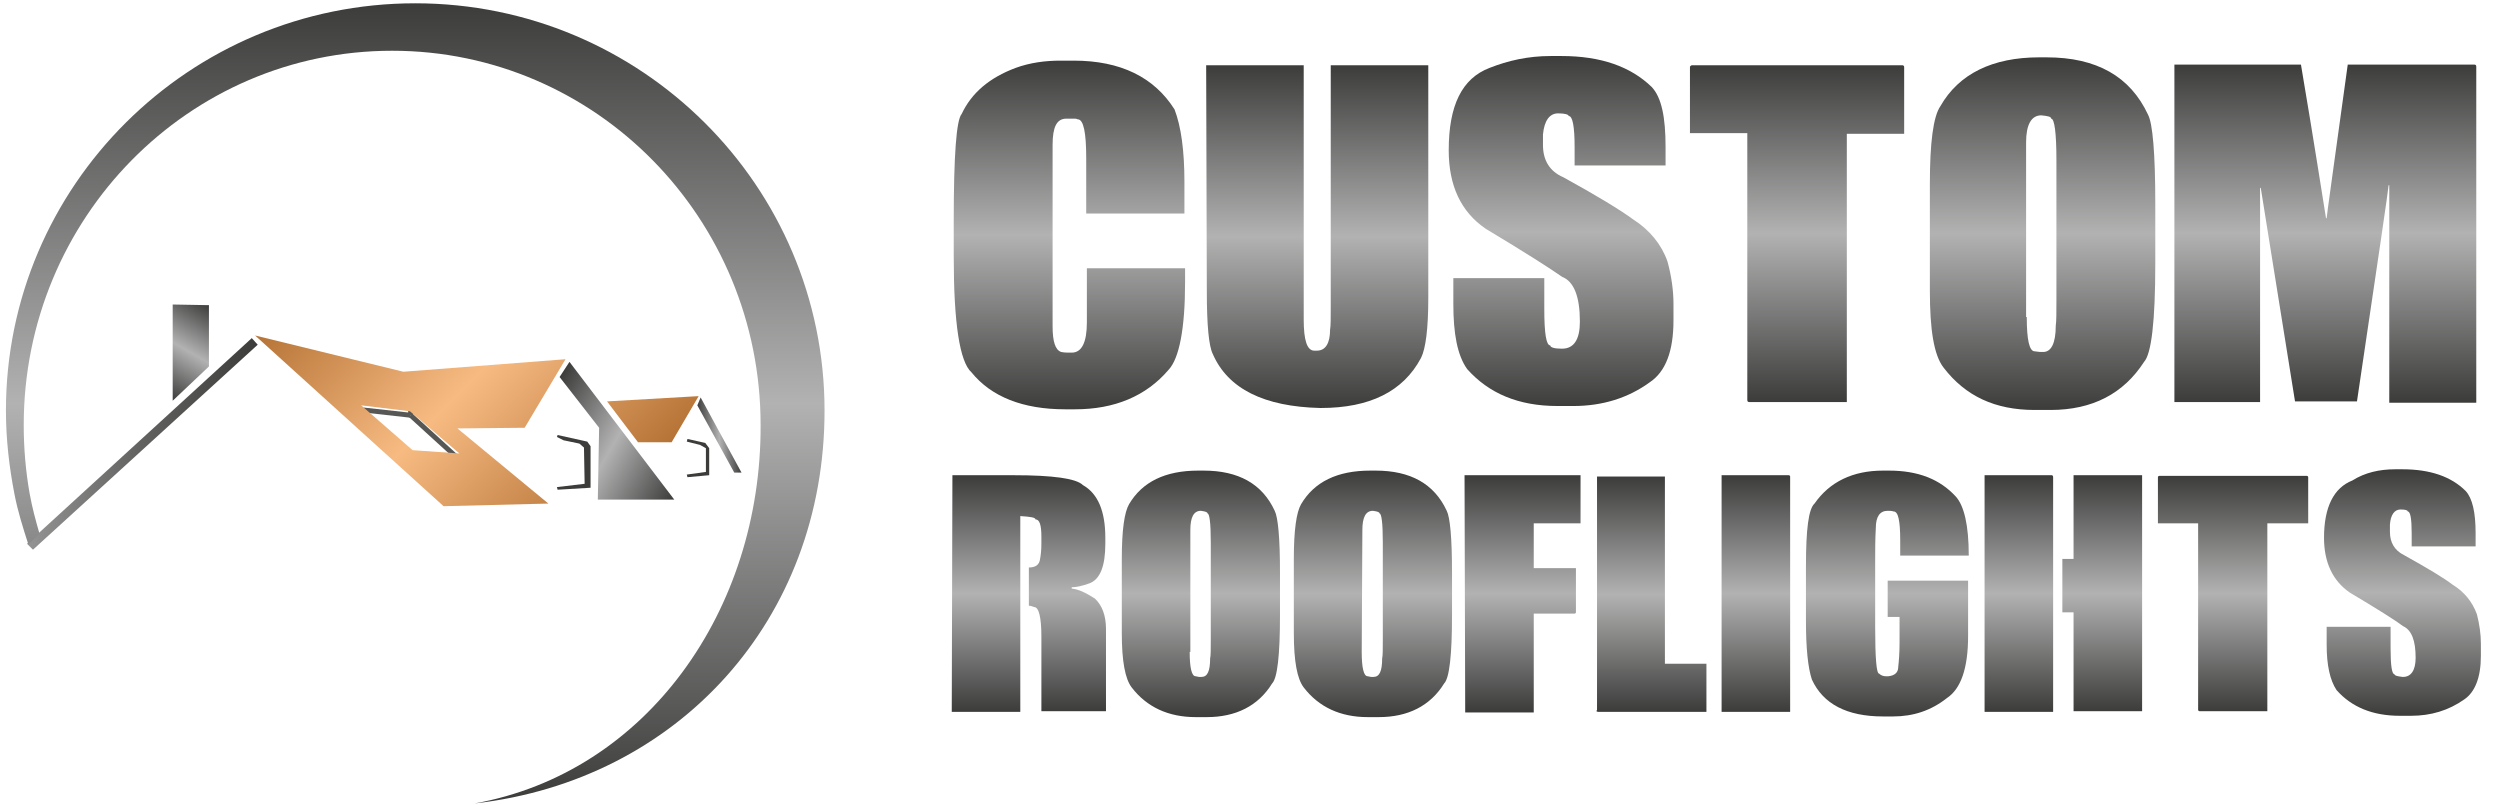 <?xml version="1.0" encoding="utf-8"?>
<!-- Generator: Adobe Illustrator 26.3.1, SVG Export Plug-In . SVG Version: 6.00 Build 0)  -->
<svg version="1.1" id="Layer_1" xmlns="http://www.w3.org/2000/svg" xmlns:xlink="http://www.w3.org/1999/xlink" x="0px" y="0px"
	 viewBox="0 0 379.3 122.2" style="enable-background:new 0 0 379.3 122.2;" xml:space="preserve">
<style type="text/css">
	.st0{fill:url(#SVGID_1_);}
	.st1{fill:url(#SVGID_00000175282794624545387820000012546719645241504396_);}
	.st2{fill:url(#SVGID_00000163042525439438775240000001331833427598021807_);}
	.st3{fill:url(#SVGID_00000030446851913950359470000017979329199881251245_);}
	.st4{fill:url(#SVGID_00000109747893928321517960000016779881135086810006_);}
	.st5{fill:url(#SVGID_00000181069224806518787480000000005004351228517762_);}
	.st6{fill:url(#SVGID_00000160191649939790979880000007405763569408649632_);}
	.st7{fill:url(#SVGID_00000000220138371935194210000014103671040286835344_);}
	.st8{fill:url(#SVGID_00000013910495801006841290000010982654024424606853_);}
	.st9{fill:url(#SVGID_00000105400604042538298510000010946787579818220730_);}
	.st10{fill:url(#SVGID_00000069369962502927422490000003618259249239509177_);}
	.st11{fill:url(#SVGID_00000044144101578077654860000007138189218021285009_);}
	.st12{fill:url(#SVGID_00000057842957178490306290000017755589668440798635_);}
	.st13{fill:url(#SVGID_00000034085501685032456190000001735462375036324481_);}
	.st14{fill:url(#SVGID_00000085239371102673222830000017147260310083674798_);}
	.st15{fill:url(#SVGID_00000026123749709561901980000012505957471853621932_);}
	.st16{fill:none;stroke:#575756;stroke-width:0.75;stroke-miterlimit:10;}
	.st17{fill:url(#SVGID_00000087395688267024946610000002882921016136350853_);}
	.st18{fill:url(#SVGID_00000129164314111593288590000004545963907667281065_);}
	.st19{fill:url(#SVGID_00000134242888013163150660000015942657939702441612_);}
	.st20{fill:url(#SVGID_00000079459457046551128520000017837240834452488577_);}
	.st21{fill:url(#SVGID_00000016064399089192993670000003430600998848236715_);}
	.st22{fill:#3C3C3B;}
	.st23{fill:url(#SVGID_00000052783119604393955640000007243173317400367517_);}
</style>
<g id="Layer_5">
	<g>
		
			<linearGradient id="SVGID_1_" gradientUnits="userSpaceOnUse" x1="162.053" y1="61.842" x2="162.053" y2="114.835" gradientTransform="matrix(1 0 0 -1 0 124)">
			<stop  offset="0" style="stop-color:#3C3C3B"/>
			<stop  offset="0.5" style="stop-color:#B2B2B2"/>
			<stop  offset="1" style="stop-color:#3C3C3B"/>
		</linearGradient>
		<path class="st0" d="M160.9,9.2h2c7.1,0,12.2,2.5,15.3,7.4c1,2.6,1.5,6.3,1.5,11v4.8h-14.9v-8.4c0-3.9-0.4-5.9-1.3-5.9
			c-0.2-0.1-0.3-0.1-0.5-0.1h-1.2c-1.5,0-2.1,1.3-2.1,4v27.5c0,2.3,0.4,3.6,1.3,3.9c0.5,0.1,0.9,0.1,1.2,0.1h0.4
			c1.5,0,2.3-1.5,2.3-4.6v-8.2h14.9v2.1c0,7.1-0.9,11.6-2.5,13.3c-3.4,4-8.2,6-14.2,6h-1.5c-6.4,0-11.2-1.9-14.2-5.6
			c-1.8-1.6-2.7-7.5-2.7-17.6v-5.4c0-9.9,0.4-15.3,1.2-16.2c1.5-3.2,4.2-5.5,8.2-7C156.3,9.5,158.6,9.2,160.9,9.2z"/>
		
			<linearGradient id="SVGID_00000135659027470312264110000015800834843173540779_" gradientUnits="userSpaceOnUse" x1="199.863" y1="62.111" x2="199.863" y2="114.136" gradientTransform="matrix(1 0 0 -1 0 124)">
			<stop  offset="0" style="stop-color:#3C3C3B"/>
			<stop  offset="0.5" style="stop-color:#B2B2B2"/>
			<stop  offset="1" style="stop-color:#3C3C3B"/>
		</linearGradient>
		<path style="fill:url(#SVGID_00000135659027470312264110000015800834843173540779_);" d="M183,9.9h14.8v38.6
			c0,3.1,0.5,4.7,1.6,4.7h0.4c1.3,0,2-1.1,2-3.2c0.1-0.5,0.1-1.7,0.1-3.5V9.9h14.8v35.3c0,4.7-0.4,7.7-1.1,9.1
			c-2.7,5.1-7.8,7.6-15.2,7.6h-0.1c-8.5-0.2-14-2.9-16.3-8.2c-0.6-1.2-0.9-4.4-0.9-9.5L183,9.9L183,9.9z"/>
		
			<linearGradient id="SVGID_00000163784219702716209940000009279911996201892509_" gradientUnits="userSpaceOnUse" x1="236.894" y1="62.111" x2="236.894" y2="115.534" gradientTransform="matrix(1 0 0 -1 0 124)">
			<stop  offset="0" style="stop-color:#3C3C3B"/>
			<stop  offset="0.5" style="stop-color:#B2B2B2"/>
			<stop  offset="1" style="stop-color:#3C3C3B"/>
		</linearGradient>
		<path style="fill:url(#SVGID_00000163784219702716209940000009279911996201892509_);" d="M235.3,8.5h1.6c6,0,10.5,1.6,13.7,4.7
			c1.5,1.6,2.1,4.6,2.1,9.1v2.8h-13.8v-2.8c0-3.1-0.3-4.7-0.9-4.7c0-0.2-0.5-0.4-1.6-0.4c-1.3,0-2.1,1.1-2.3,3.2v1.6
			c0,2.3,1,4,3.1,4.9c5.1,2.8,8.7,5,10.6,6.4c2.5,1.6,4.3,3.8,5.2,6.4c0.6,2.2,0.9,4.4,0.9,6.4v2.5c0,4.7-1.2,7.8-3.6,9.4
			c-3.3,2.4-7.2,3.6-11.6,3.6h-2.4c-5.9,0-10.4-1.9-13.7-5.6c-1.5-2.1-2.1-5.4-2.1-9.9v-3.9h13.8v4.7c0,3.7,0.3,5.5,0.9,5.5
			c0,0.3,0.6,0.5,1.7,0.5h0.1c1.8,0,2.7-1.4,2.7-4.1c0-3.8-0.9-6.1-2.7-6.8c-1.7-1.2-5.6-3.7-11.6-7.3c-3.8-2.6-5.6-6.6-5.6-11.9
			c0-6.8,2-10.9,6.2-12.5C228.8,9.2,231.8,8.5,235.3,8.5z"/>
		
			<linearGradient id="SVGID_00000144316244597249179290000009477624381133984405_" gradientUnits="userSpaceOnUse" x1="272.688" y1="63.024" x2="272.688" y2="114.136" gradientTransform="matrix(1 0 0 -1 0 124)">
			<stop  offset="0" style="stop-color:#3C3C3B"/>
			<stop  offset="0.5" style="stop-color:#B2B2B2"/>
			<stop  offset="1" style="stop-color:#3C3C3B"/>
		</linearGradient>
		<path style="fill:url(#SVGID_00000144316244597249179290000009477624381133984405_);" d="M256.7,9.9h31.9c0.2,0,0.3,0.1,0.3,0.3
			v10.1h-8.7V61h-14.8c-0.2,0-0.3-0.1-0.3-0.3V20.2h-8.7V10.1C256.5,10,256.6,9.9,256.7,9.9z"/>
		
			<linearGradient id="SVGID_00000054956135356895815270000015576427315140339617_" gradientUnits="userSpaceOnUse" x1="309.8" y1="61.842" x2="309.8" y2="115.265" gradientTransform="matrix(1 0 0 -1 0 124)">
			<stop  offset="0" style="stop-color:#3C3C3B"/>
			<stop  offset="0.5" style="stop-color:#B2B2B2"/>
			<stop  offset="1" style="stop-color:#3C3C3B"/>
		</linearGradient>
		<path style="fill:url(#SVGID_00000054956135356895815270000015576427315140339617_);" d="M309.4,8.7h1.1c7.6,0,12.7,2.9,15.4,8.7
			c0.7,1.3,1.1,5.9,1.1,13.4V40c0,8.8-0.6,13.7-1.7,14.9c-3.1,4.8-7.8,7.3-14.2,7.3h-2.4c-6,0-10.5-2.1-13.8-6.4
			c-1.5-1.9-2.1-5.8-2.1-11.7V27.9c0-6.2,0.5-10.2,1.6-11.8C297.2,11.2,302.3,8.7,309.4,8.7z M307.5,48.1c0,3.5,0.4,5.2,1.2,5.2
			l0.8,0.1h0.5c1.2,0,1.9-1.3,1.9-4c0.1-0.6,0.1-2,0.1-4.1V24.3c0-4.2-0.3-6.3-0.8-6.3c0-0.3-0.5-0.4-1.5-0.5
			c-1.5,0-2.3,1.4-2.3,4.1V48.1z"/>
		
			<linearGradient id="SVGID_00000177453811656601515820000009675581151176565909_" gradientUnits="userSpaceOnUse" x1="352.742" y1="63.025" x2="352.742" y2="114.244" gradientTransform="matrix(1 0 0 -1 0 124)">
			<stop  offset="0" style="stop-color:#3C3C3B"/>
			<stop  offset="0.5" style="stop-color:#B2B2B2"/>
			<stop  offset="1" style="stop-color:#3C3C3B"/>
		</linearGradient>
		<path style="fill:url(#SVGID_00000177453811656601515820000009675581151176565909_);" d="M329.9,9.8h19.2
			c0.6,3.5,1.9,11.3,3.8,23.3h0.1c0-0.3,1.1-8.1,3.2-23.3h19.2c0.2,0,0.3,0.1,0.3,0.3v51h-13.2V28.1h-0.1c0,0.4-1.6,11.3-4.8,32.8
			h-9.4L343,28.5h-0.1V61h-13V9.8z"/>
		
			<linearGradient id="SVGID_00000112593208761066007090000003372476955873552525_" gradientUnits="userSpaceOnUse" x1="156.087" y1="15.997" x2="156.087" y2="51.899" gradientTransform="matrix(1 0 0 -1 0 124)">
			<stop  offset="0" style="stop-color:#3C3C3B"/>
			<stop  offset="0.5" style="stop-color:#B2B2B2"/>
			<stop  offset="1" style="stop-color:#3C3C3B"/>
		</linearGradient>
		<path style="fill:url(#SVGID_00000112593208761066007090000003372476955873552525_);" d="M144.5,72.1h9.3c6,0,9.5,0.5,10.5,1.5
			c2.3,1.3,3.4,4,3.4,8v0.9c0,3.4-0.8,5.4-2.4,6c-1.1,0.4-2,0.6-2.7,0.6v0.2c1,0.1,2.1,0.6,3.5,1.5c1.1,1,1.7,2.6,1.7,4.6v12.5H158
			V96.6c0-3-0.4-4.5-1.1-4.5c-0.3-0.1-0.5-0.2-0.8-0.2v-5.8c1,0,1.6-0.4,1.7-1.3c0.1-0.5,0.2-1.3,0.2-2.3v-1.1
			c0-1.8-0.3-2.6-0.9-2.6c0-0.3-0.8-0.4-2.3-0.5V108h-10.4L144.5,72.1L144.5,72.1z"/>
		
			<linearGradient id="SVGID_00000126291740998920056850000014393568382854977716_" gradientUnits="userSpaceOnUse" x1="182.1" y1="15.191" x2="182.1" y2="52.598" gradientTransform="matrix(1 0 0 -1 0 124)">
			<stop  offset="0" style="stop-color:#3C3C3B"/>
			<stop  offset="0.5" style="stop-color:#B2B2B2"/>
			<stop  offset="1" style="stop-color:#3C3C3B"/>
		</linearGradient>
		<path style="fill:url(#SVGID_00000126291740998920056850000014393568382854977716_);" d="M181.8,71.4h0.8c5.3,0,8.9,2,10.8,6.1
			c0.5,1,0.8,4.1,0.8,9.4v6.4c0,6.1-0.4,9.6-1.2,10.4c-2.1,3.4-5.5,5.1-9.9,5.1h-1.7c-4.1,0-7.4-1.5-9.7-4.5c-1-1.3-1.5-4-1.5-8.2
			V84.8c0-4.4,0.4-7.1,1.1-8.3C173.3,73.1,176.8,71.4,181.8,71.4z M180.5,98.9c0,2.4,0.3,3.7,0.9,3.7l0.5,0.1h0.4
			c0.9,0,1.3-0.9,1.3-2.8c0.1-0.4,0.1-1.4,0.1-2.9V82.3c0-3-0.2-4.4-0.5-4.4c0-0.2-0.3-0.3-1-0.4c-1.1,0-1.6,1-1.6,2.9V98.9z"/>
		
			<linearGradient id="SVGID_00000114757881892161106500000009999676934328462781_" gradientUnits="userSpaceOnUse" x1="208.167" y1="15.191" x2="208.167" y2="52.598" gradientTransform="matrix(1 0 0 -1 0 124)">
			<stop  offset="0" style="stop-color:#3C3C3B"/>
			<stop  offset="0.5" style="stop-color:#B2B2B2"/>
			<stop  offset="1" style="stop-color:#3C3C3B"/>
		</linearGradient>
		<path style="fill:url(#SVGID_00000114757881892161106500000009999676934328462781_);" d="M207.9,71.4h0.8c5.3,0,8.9,2,10.8,6.1
			c0.5,1,0.8,4.1,0.8,9.4v6.4c0,6.1-0.4,9.6-1.2,10.4c-2.1,3.4-5.5,5.1-9.9,5.1h-1.7c-4.1,0-7.4-1.5-9.7-4.5c-1-1.3-1.5-4-1.5-8.2
			V84.8c0-4.4,0.4-7.1,1.1-8.3C199.4,73.1,202.9,71.4,207.9,71.4z M206.6,98.9c0,2.4,0.3,3.7,0.9,3.7l0.5,0.1h0.4
			c0.9,0,1.3-0.9,1.3-2.8c0.1-0.4,0.1-1.4,0.1-2.9V82.3c0-3-0.2-4.4-0.5-4.4c0-0.2-0.3-0.3-1-0.4c-1.1,0-1.6,1-1.6,2.9L206.6,98.9
			L206.6,98.9z"/>
		
			<linearGradient id="SVGID_00000049215390229968942290000012126116304732711353_" gradientUnits="userSpaceOnUse" x1="231.009" y1="15.997" x2="231.009" y2="51.899" gradientTransform="matrix(1 0 0 -1 0 124)">
			<stop  offset="0" style="stop-color:#3C3C3B"/>
			<stop  offset="0.5" style="stop-color:#B2B2B2"/>
			<stop  offset="1" style="stop-color:#3C3C3B"/>
		</linearGradient>
		<path style="fill:url(#SVGID_00000049215390229968942290000012126116304732711353_);" d="M222.2,72.1h17.6v7.3h-7.1v6.8h6.4v6.7
			c0,0.1-0.1,0.2-0.2,0.2h-6.2v15h-10.4L222.2,72.1L222.2,72.1z"/>
		
			<linearGradient id="SVGID_00000068652231177076004050000014079155346540333748_" gradientUnits="userSpaceOnUse" x1="250.545" y1="15.997" x2="250.545" y2="51.684" gradientTransform="matrix(1 0 0 -1 0 124)">
			<stop  offset="0" style="stop-color:#3C3C3B"/>
			<stop  offset="0.5" style="stop-color:#B2B2B2"/>
			<stop  offset="1" style="stop-color:#3C3C3B"/>
		</linearGradient>
		<path style="fill:url(#SVGID_00000068652231177076004050000014079155346540333748_);" d="M242.3,72.3h10.3v28.4h6.3v7.3h-16.5
			l-0.2-0.1l0.1-0.2L242.3,72.3L242.3,72.3z"/>
		
			<linearGradient id="SVGID_00000150097597381994447770000018304089502408356028_" gradientUnits="userSpaceOnUse" x1="266.346" y1="16.051" x2="266.346" y2="51.899" gradientTransform="matrix(1 0 0 -1 0 124)">
			<stop  offset="0" style="stop-color:#3C3C3B"/>
			<stop  offset="0.5" style="stop-color:#B2B2B2"/>
			<stop  offset="1" style="stop-color:#3C3C3B"/>
		</linearGradient>
		<path style="fill:url(#SVGID_00000150097597381994447770000018304089502408356028_);" d="M261.2,72.1h10.2c0.1,0,0.2,0.1,0.2,0.2
			v35.7h-10.4L261.2,72.1L261.2,72.1z"/>
		
			<linearGradient id="SVGID_00000163773651837280956230000003904819775656072380_" gradientUnits="userSpaceOnUse" x1="286.393" y1="15.191" x2="286.393" y2="52.598" gradientTransform="matrix(1 0 0 -1 0 124)">
			<stop  offset="0" style="stop-color:#3C3C3B"/>
			<stop  offset="0.5" style="stop-color:#B2B2B2"/>
			<stop  offset="1" style="stop-color:#3C3C3B"/>
		</linearGradient>
		<path style="fill:url(#SVGID_00000163773651837280956230000003904819775656072380_);" d="M285.7,71.4h0.9c4.4,0,7.7,1.3,10.1,3.9
			c1.3,1.4,2,4.4,2,9h-10.4V82c0-3-0.3-4.4-1-4.4c-0.3-0.1-0.6-0.1-0.9-0.1c-1.2,0-1.8,0.9-1.8,2.6c-0.1,1.7-0.1,3.4-0.1,5.2v9.8
			c0,4.8,0.2,7.1,0.6,7.1c0.3,0.3,0.7,0.4,1,0.4h0.4c1-0.1,1.5-0.6,1.5-1.4c0.1-0.9,0.2-2.1,0.2-3.7v-3.9h-1.8v-5.5h12.2v0.1v8.3
			c0,4.9-1.1,8-3.2,9.4c-2.4,1.9-5.1,2.8-8.2,2.8h-1.5c-5.5,0-9.1-1.9-10.8-5.6c-0.6-1.8-0.9-4.8-0.9-8.9v-8.3
			c0-5.6,0.4-8.7,1.3-9.5C277.6,73.1,281.1,71.4,285.7,71.4z"/>
		
			<linearGradient id="SVGID_00000031198725338678447050000001621109577726164922_" gradientUnits="userSpaceOnUse" x1="313.024" y1="16.051" x2="313.024" y2="51.899" gradientTransform="matrix(1 0 0 -1 0 124)">
			<stop  offset="0" style="stop-color:#3C3C3B"/>
			<stop  offset="0.5" style="stop-color:#B2B2B2"/>
			<stop  offset="1" style="stop-color:#3C3C3B"/>
		</linearGradient>
		<path style="fill:url(#SVGID_00000031198725338678447050000001621109577726164922_);" d="M301.1,72.1h10.2c0.1,0,0.2,0.1,0.2,0.3
			v35.6h-10.4L301.1,72.1L301.1,72.1z M314.6,72.1H325v35.8h-10.4v-15h-1.7v-8.1h1.7L314.6,72.1L314.6,72.1z"/>
		
			<linearGradient id="SVGID_00000073681695077023526640000017633381148449965990_" gradientUnits="userSpaceOnUse" x1="338.715" y1="16.051" x2="338.715" y2="51.792" gradientTransform="matrix(1 0 0 -1 0 124)">
			<stop  offset="0" style="stop-color:#3C3C3B"/>
			<stop  offset="0.5" style="stop-color:#B2B2B2"/>
			<stop  offset="1" style="stop-color:#3C3C3B"/>
		</linearGradient>
		<path style="fill:url(#SVGID_00000073681695077023526640000017633381148449965990_);" d="M327.6,72.2h22.4c0.1,0,0.2,0.1,0.2,0.2
			v7H344v28.5h-10.3c-0.1,0-0.2-0.1-0.2-0.2V79.4h-6.1v-7C327.4,72.3,327.5,72.2,327.6,72.2z"/>
		
			<linearGradient id="SVGID_00000081629234268086393560000017020004495120052136_" gradientUnits="userSpaceOnUse" x1="364.593" y1="15.352" x2="364.593" y2="52.759" gradientTransform="matrix(1 0 0 -1 0 124)">
			<stop  offset="0" style="stop-color:#3C3C3B"/>
			<stop  offset="0.5" style="stop-color:#B2B2B2"/>
			<stop  offset="1" style="stop-color:#3C3C3B"/>
		</linearGradient>
		<path style="fill:url(#SVGID_00000081629234268086393560000017020004495120052136_);" d="M363.4,71.2h1.1c4.2,0,7.4,1.1,9.6,3.3
			c1,1.1,1.5,3.2,1.5,6.4v2h-9.7v-2c0-2.2-0.2-3.3-0.6-3.3c0-0.2-0.4-0.3-1.1-0.3c-0.9,0-1.5,0.8-1.6,2.3v1.1c0,1.6,0.7,2.8,2.1,3.5
			c3.6,2,6.1,3.5,7.4,4.5c1.8,1.1,3,2.6,3.7,4.5c0.4,1.6,0.6,3,0.6,4.5v1.8c0,3.3-0.9,5.5-2.5,6.6c-2.4,1.7-5.1,2.5-8.1,2.5h-1.7
			c-4.1,0-7.3-1.3-9.6-3.9c-1-1.5-1.5-3.8-1.5-6.9v-2.7h9.7v3.3c0,2.6,0.2,3.9,0.6,3.9c0,0.2,0.4,0.3,1.2,0.4h0.1
			c1.2,0,1.9-1,1.9-2.9c0-2.6-0.6-4.2-1.9-4.8c-1.2-0.9-3.9-2.6-8.1-5.1c-2.6-1.8-3.9-4.6-3.9-8.3c0-4.7,1.5-7.6,4.3-8.7
			C358.8,71.7,361,71.2,363.4,71.2z"/>
	</g>
</g>
<g>
	<g id="Inner_Roof_Light">
		<line class="st16" x1="62.3" y1="62.2" x2="62.3" y2="63"/>
		<line class="st16" x1="62.3" y1="63" x2="55.1" y2="62.2"/>
		<line class="st16" x1="62.3" y1="63" x2="69.1" y2="69.2"/>
	</g>
	<g id="Roof">
		
			<linearGradient id="SVGID_00000038373356279395434990000004381568588827762573_" gradientUnits="userSpaceOnUse" x1="53.256" y1="87.582" x2="92.891" y2="47.947" gradientTransform="matrix(1 0 0 -1 0 124)">
			<stop  offset="0" style="stop-color:#B67336"/>
			<stop  offset="0.5" style="stop-color:#F7BB82"/>
			<stop  offset="1" style="stop-color:#B67336"/>
		</linearGradient>
		<path style="fill:url(#SVGID_00000038373356279395434990000004381568588827762573_);" d="M79.6,64.9L69.4,65l13.8,11.4l-15.9,0.4
			L38.7,50.9l22.5,5.5l24.6-1.9L79.6,64.9z M92.1,60.9l4.7,6.2h5.1l4.1-7L92.1,60.9z M62.6,68.3l7.1,0.5l-7.5-6.4l-7.4-0.9
			L62.6,68.3z"/>
	</g>
	<g id="Roof_Extras">
		
			<linearGradient id="SVGID_00000091004140009938987110000017497753076102978233_" gradientUnits="userSpaceOnUse" x1="82.307" y1="62.257" x2="103.348" y2="50.109" gradientTransform="matrix(1 0 0 -1 0 124)">
			<stop  offset="0" style="stop-color:#3C3C3B"/>
			<stop  offset="0.5" style="stop-color:#B2B2B2"/>
			<stop  offset="1" style="stop-color:#3C3C3B"/>
		</linearGradient>
		<polygon style="fill:url(#SVGID_00000091004140009938987110000017497753076102978233_);" points="102.3,75.8 90.7,75.8 90.9,64.9 
			84.9,57.2 86.4,54.9 		"/>
		
			<linearGradient id="SVGID_00000144340231859395732340000011344312171610542001_" gradientUnits="userSpaceOnUse" x1="24" y1="64.489" x2="31.673" y2="77.778" gradientTransform="matrix(1 0 0 -1 0 124)">
			<stop  offset="0" style="stop-color:#3C3C3B"/>
			<stop  offset="0.5" style="stop-color:#B2B2B2"/>
			<stop  offset="1" style="stop-color:#3C3C3B"/>
		</linearGradient>
		<polygon style="fill:url(#SVGID_00000144340231859395732340000011344312171610542001_);" points="26.2,60.8 26.2,46.2 31.7,46.3 
			31.7,55.6 		"/>
		
			<linearGradient id="SVGID_00000065050917463371504430000003005101187029087905_" gradientUnits="userSpaceOnUse" x1="4.099" y1="56.648" x2="39.136" y2="56.648" gradientTransform="matrix(1 0 0 -1 0 124)">
			<stop  offset="0" style="stop-color:#949494"/>
			<stop  offset="0.5" style="stop-color:#616160"/>
			<stop  offset="1" style="stop-color:#3C3C3B"/>
		</linearGradient>
		<polygon style="fill:url(#SVGID_00000065050917463371504430000003005101187029087905_);" points="38.2,51.3 39.1,52.3 5,83.4 
			4.1,82.5 		"/>
		
			<linearGradient id="SVGID_00000116948474239243799620000018441979079688684680_" gradientUnits="userSpaceOnUse" x1="105.753" y1="58.008" x2="112.541" y2="58.008" gradientTransform="matrix(1 0 0 -1 0 124)">
			<stop  offset="0" style="stop-color:#3C3C3B"/>
			<stop  offset="0.5" style="stop-color:#B2B2B2"/>
			<stop  offset="1" style="stop-color:#3C3C3B"/>
		</linearGradient>
		<polygon style="fill:url(#SVGID_00000116948474239243799620000018441979079688684680_);" points="111.4,71.7 105.8,61.5 
			106.3,60.3 112.5,71.7 		"/>
		<polygon class="st22" points="89.6,74 84.6,74.3 84.5,73.9 88.7,73.4 88.6,67.9 87.9,67.3 85.5,66.8 84.5,66.3 84.6,66 89.1,67 
			89.6,67.7 		"/>
		<polygon class="st22" points="104.3,66.6 107,67.2 107.6,68 107.6,72.1 104.3,72.4 104.2,72 107.1,71.6 107.1,68 106.2,67.5 
			104.2,67 		"/>
	</g>
	<g id="Border">
		<g>
			
				<linearGradient id="SVGID_00000148659079313043703350000002302108340665022127_" gradientUnits="userSpaceOnUse" x1="63.005" y1="2.09" x2="63.005" y2="123.468" gradientTransform="matrix(1 0 0 -1 0 124)">
				<stop  offset="0" style="stop-color:#3C3C3B"/>
				<stop  offset="0.5" style="stop-color:#B2B2B2"/>
				<stop  offset="1" style="stop-color:#3C3C3B"/>
			</linearGradient>
			<path style="fill:url(#SVGID_00000148659079313043703350000002302108340665022127_);" d="M72,121.9c30.9-3.5,53.1-27.9,53.1-59.6
				c0-34.1-27.8-61.8-62.1-61.8S0.9,28.2,0.9,62.3c0,4.3,0.5,8.6,1.3,12.7c0.5,2.6,1.3,5.1,2.1,7.6L6,81c-0.6-2.1-1.1-3.9-1.5-6.1
				c-0.6-3.4-0.9-6.9-0.9-10.4c0-31.4,25-56.8,55.9-56.8s55.9,25.4,55.9,56.8C115.5,92.5,98.2,117.2,72,121.9"/>
		</g>
	</g>
</g>
</svg>
